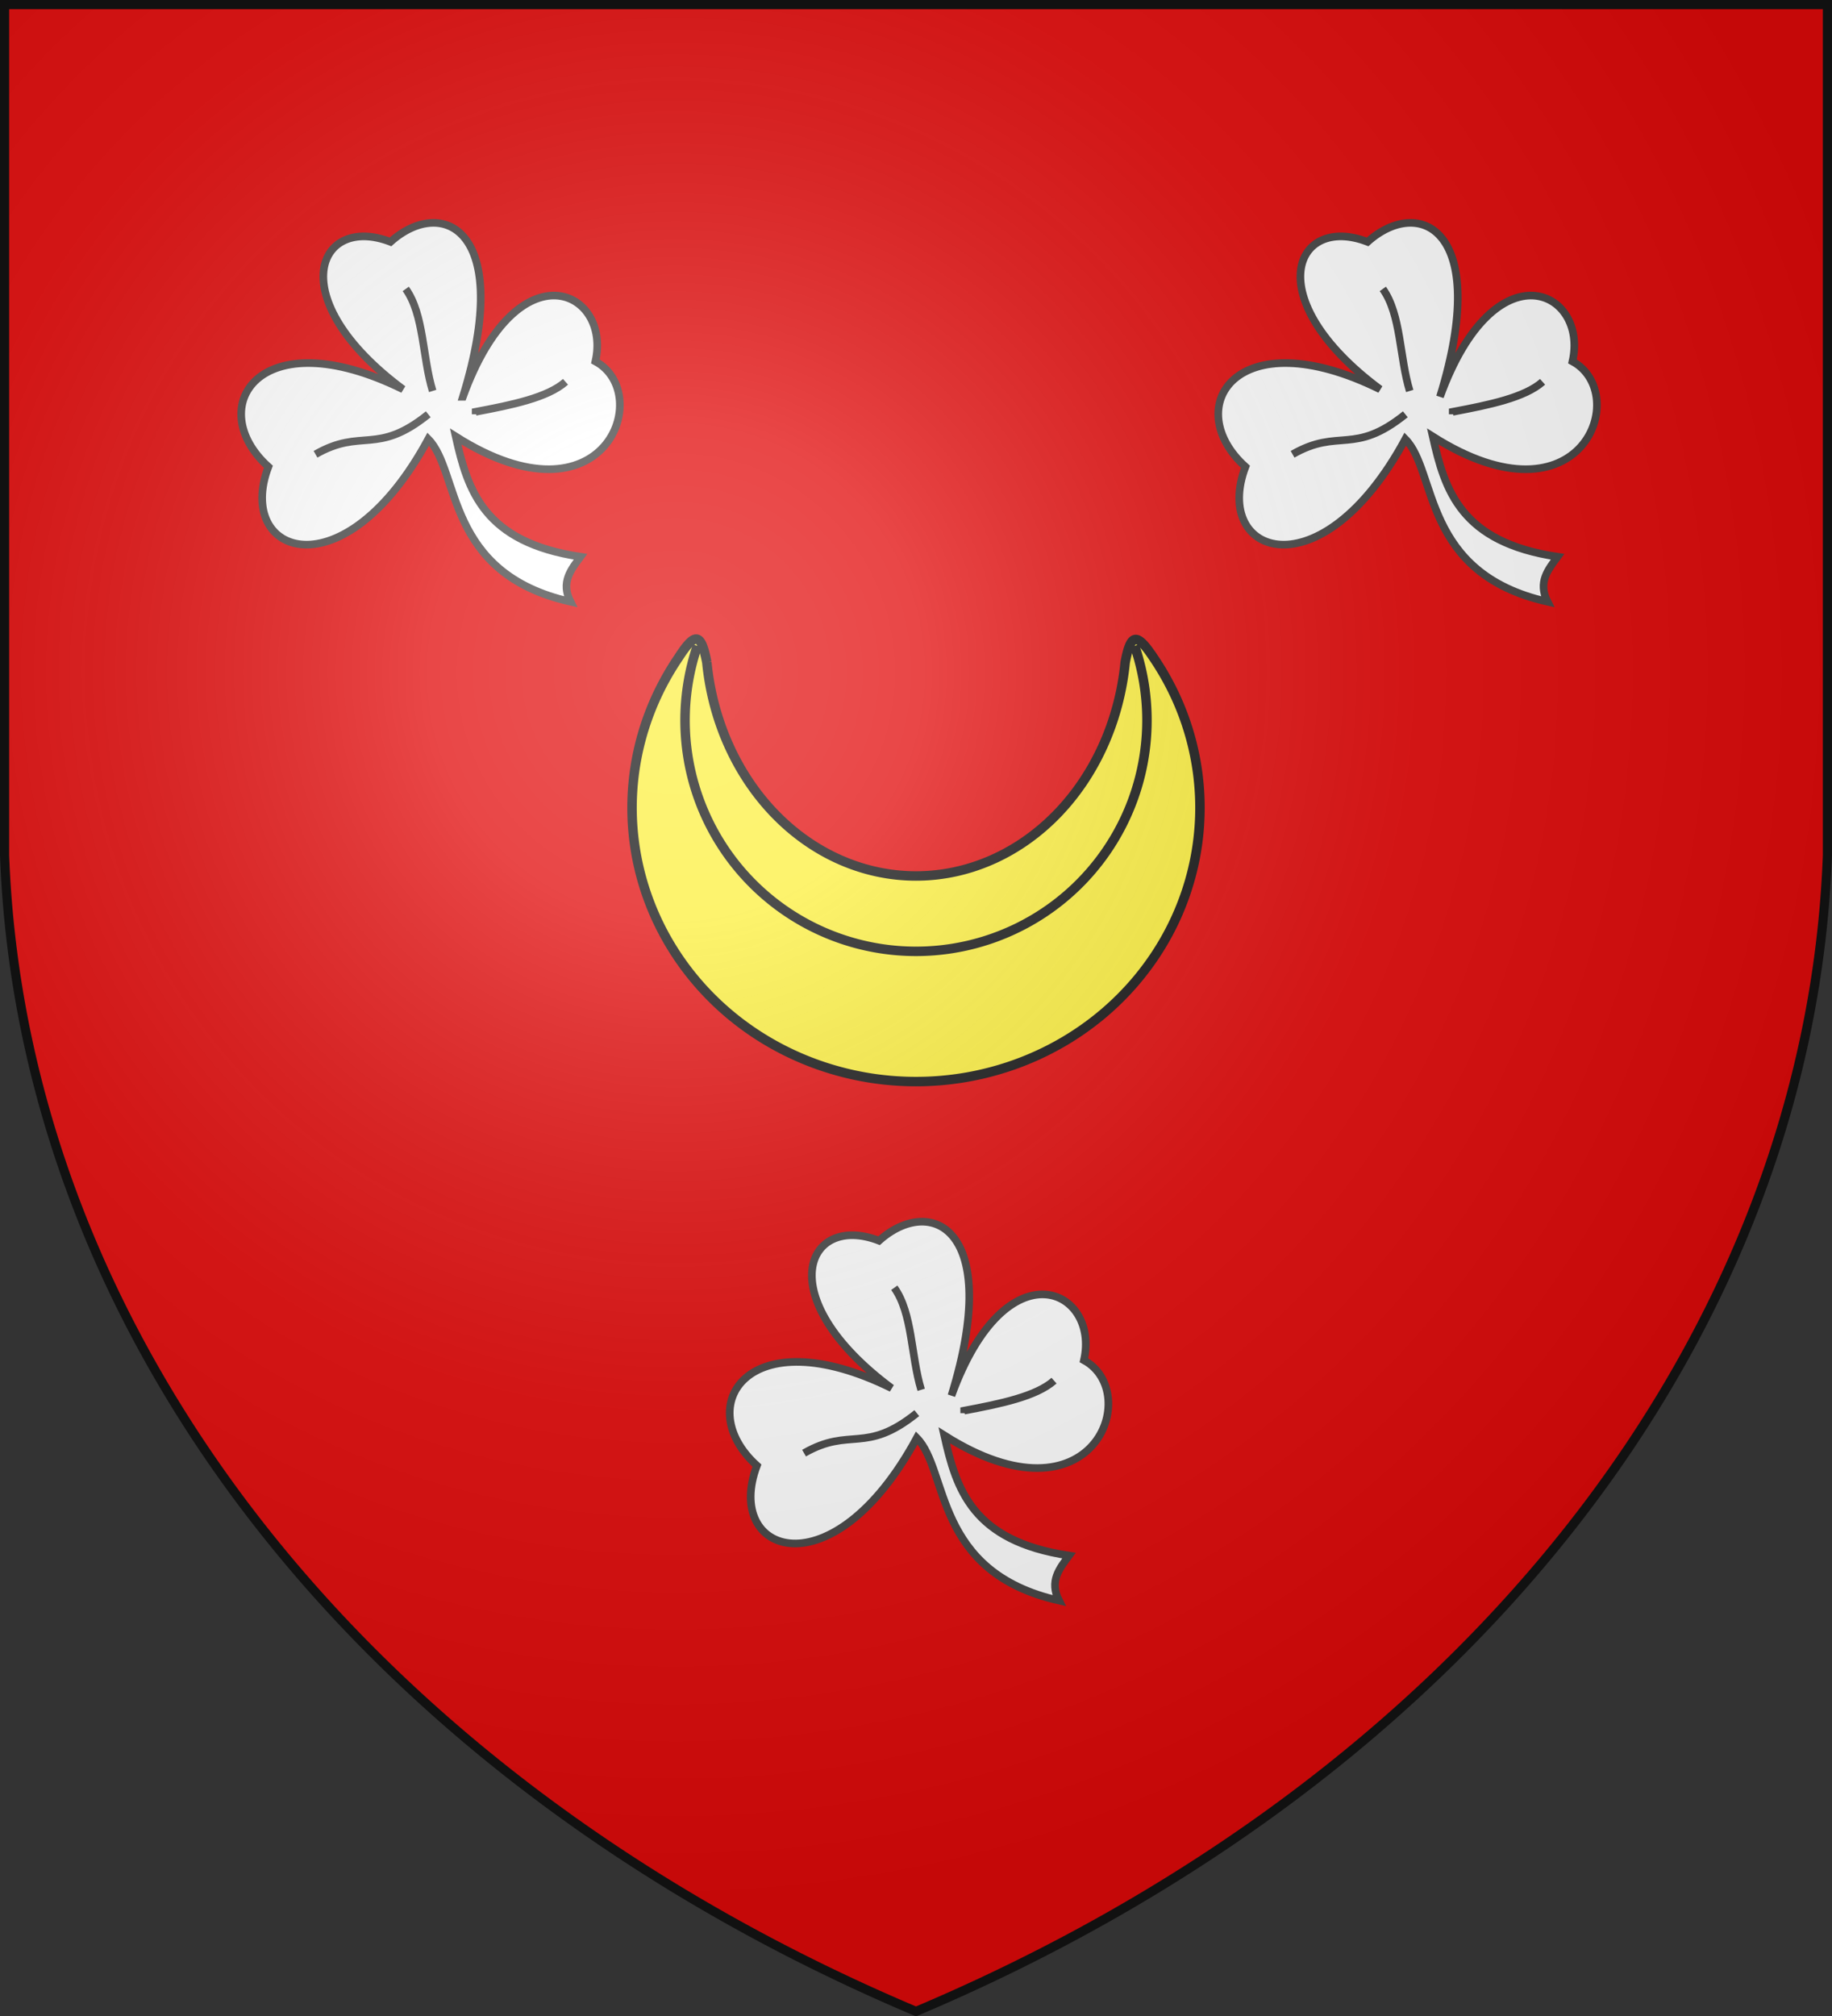 <svg xmlns="http://www.w3.org/2000/svg" xmlns:xlink="http://www.w3.org/1999/xlink" width="600" height="660" stroke="#111" stroke-width="2.5"><rect width="100%" height="100%" fill="#333333" stroke="none"/><defs><radialGradient id="c" cx="221" cy="226" r="300" gradientTransform="translate(-77 -85)scale(1.35)" gradientUnits="userSpaceOnUse"><stop offset="0" stop-color="#fff" stop-opacity=".31"/><stop offset=".2" stop-color="#fff" stop-opacity=".25"/><stop offset=".6" stop-color="#666" stop-opacity=".13"/><stop offset="1" stop-opacity=".13"/></radialGradient></defs><g fill="#e20909"><path id="b" d="M1.5 1.5h597V280A570 445 0 0 1 300 658.5 570 445 0 0 1 1.5 280Z"/></g><g fill="#fcef3c"><path stroke-width="3.1" d="M222.19 215.335c5.58-8.68 7.44-8.06 9.3 1.525a68.944 78.74 0 0 0 137.02 0c1.798-9.548 3.72-9.92 9.3-1.525a93 89.652 0 1 1-155.62 0Z"/><path fill="none" stroke-width="3.1" d="M228.39 211.454a75.64 75.64 0 1 0 143.22 0"/></g><path id="a" fill="#fff" stroke="#444" d="M300.264 462.635c-16.912 13.601-21.683 4.365-36.928 13.093m29.553-54.147C298.9 430 298.315 443.956 301.7 455m43.512-3c-5.836 5.181-17.563 7.573-29.431 9.817v.818m-4.169-5.735c18.041-49.729 48.679-34.751 43.388-11.586 19.457 10.569 3.179 55.586-45.76 24.581 3.952 17.663 9.148 34.648 40.878 39.376-3.118 4.242-6.53 8.346-3.273 14.729-41.16-9.27-36.078-42.612-46.581-53.258-27.612 51.028-63.365 38.085-52.364 9.07-21.44-19.295-3.2-48.653 44.1-25.358-40.121-29.801-27.865-57.454-4.103-48.272C304.838 391 328.552 402 311.612 456.9Z"/><use xlink:href="#a" x="-160" y="-327"/><use xlink:href="#a" x="160" y="-327"/><use xlink:href="#b" fill="url(#c)" stroke-width="3"/></svg>